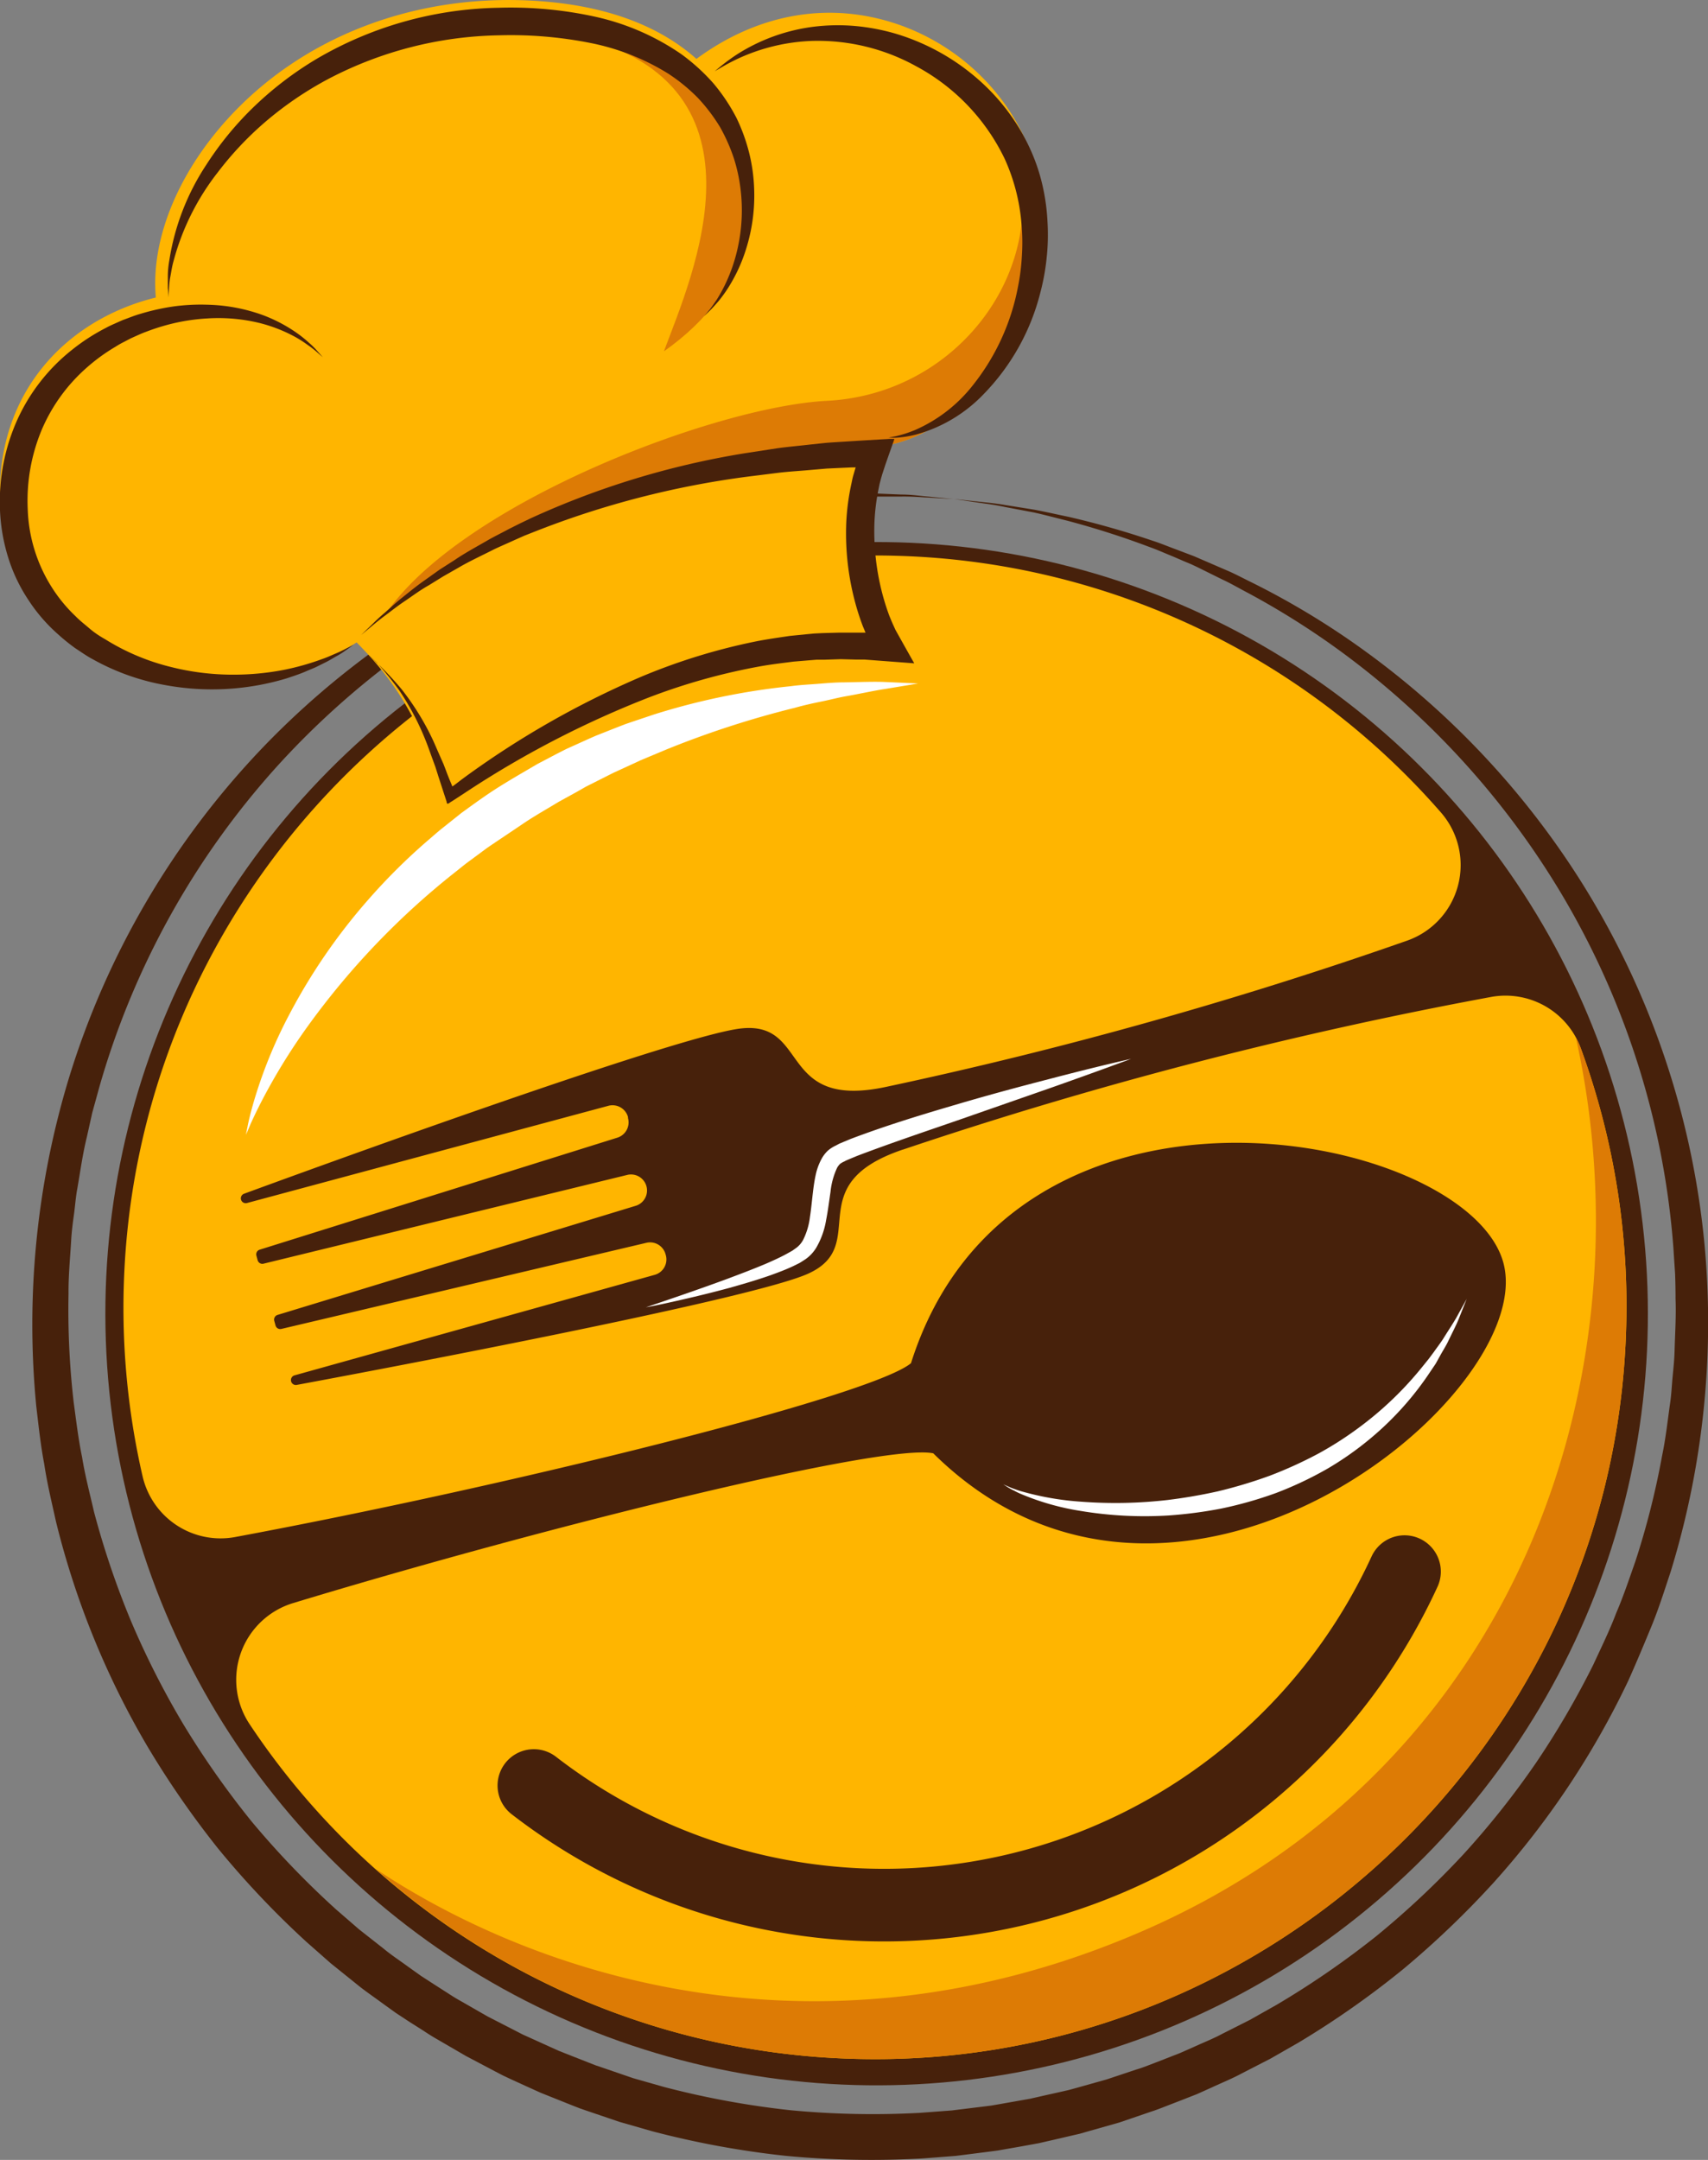 <svg xmlns="http://www.w3.org/2000/svg" viewBox="0 0 329.55 416.53"><rect x="0" y="0" width="329.55" height="416.53" fill="#808080" stroke="none"/><defs><style>.cls-1{fill:#47210b;}.cls-2,.cls-5{fill:#ffb500;}.cls-3{fill:#dd7b05;}.cls-4{fill:#fff;}.cls-5{stroke:#47210b;stroke-linecap:round;stroke-miterlimit:10;stroke-width:14px;}</style></defs><g id="Слой_2" data-name="Слой 2"><g id="Layer_1" data-name="Layer 1"><circle class="cls-1" cx="169.14" cy="253.36" r="148.81" transform="translate(-130.43 308.63) rotate(-66.73)"/><path class="cls-1" d="M184,96.23l-2.56-.14-3.16-.18c-1.26-.08-2.71-.17-4.37-.15l-5.55,0c-2,0-4.27.17-6.68.26a165.08,165.08,0,0,0-16.57,1.8c-1.55.21-3.12.58-4.75.87l-2.46.48c-.84.15-1.68.33-2.52.56L130.21,101c-1.77.41-3.54,1-5.37,1.55a152.51,152.51,0,0,0-23,9A159.46,159.46,0,0,0,54,147.19a156.06,156.06,0,0,0-34.9,62.68q-.64,2.34-1.3,4.71c-.35,1.6-.71,3.2-1.07,4.81-.79,3.21-1.23,6.51-1.81,9.81-.31,1.64-.42,3.33-.65,5s-.45,3.35-.54,5.05c-.2,3.4-.54,6.81-.51,10.27a155.71,155.71,0,0,0,1,20.94c.48,3.51.89,7.05,1.62,10.56.57,3.55,1.49,7,2.31,10.58a165.35,165.35,0,0,0,7.06,20.87,163.37,163.37,0,0,0,10.19,20.09A169.64,169.64,0,0,0,48.6,351.33a168.58,168.58,0,0,0,16.22,16.88l4.48,3.88L74,375.78c1.53,1.27,3.2,2.36,4.81,3.54l2.44,1.74,2.52,1.63,2.53,1.62c.84.55,1.69,1.09,2.57,1.57l5.23,3,5.4,2.77,1.35.7,1.38.62,2.78,1.26,2.78,1.26,2.84,1.12,2.85,1.12,1.43.56,1.45.49,5.83,2,5.94,1.69a167.58,167.58,0,0,0,24.46,4.49,168,168,0,0,0,24.86.5l6.15-.46,6.11-.75,1.52-.19,1.51-.26,3-.53,3-.53,3-.68,3-.67,1.49-.34,1.46-.4,5.84-1.64,5.73-1.91c1-.29,1.9-.65,2.83-1l2.81-1.09,2.79-1.09,2.74-1.21c1.81-.83,3.67-1.56,5.42-2.5l5.31-2.68,5.16-2.91a168.3,168.3,0,0,0,19.28-13.28,169.3,169.3,0,0,0,16.76-15.74,163.36,163.36,0,0,0,14-17.63,165.23,165.23,0,0,0,11.09-19c1.52-3.3,3.12-6.54,4.39-9.9,1.42-3.3,2.54-6.69,3.71-10a155.07,155.07,0,0,0,5.14-20.32c.71-3.38,1.07-6.79,1.55-10.16.25-1.68.32-3.38.48-5.06s.34-3.35.38-5c.09-3.34.32-6.67.19-10q0-2.48-.09-4.92c-.11-1.64-.22-3.26-.32-4.88a156.16,156.16,0,0,0-21.64-68.41,159.17,159.17,0,0,0-39.71-44.57,152.7,152.7,0,0,0-20.75-13.41c-1.69-.88-3.29-1.83-4.95-2.59L231,109.36l-1.17-.55-1.18-.49-2.32-1c-1.53-.61-3-1.29-4.48-1.81a164.39,164.39,0,0,0-15.87-5.08c-2.34-.58-4.5-1.16-6.49-1.6L194,97.79c-1.63-.35-3.07-.56-4.32-.73l-3.13-.46L184,96.23l2.56.27,3.14.34c1.26.13,2.71.28,4.35.57l5.49.88c2,.37,4.2.88,6.58,1.37a167,167,0,0,1,16.15,4.58c1.5.47,3,1.11,4.57,1.68l2.37.9,1.21.46,1.2.52,5,2.16c1.7.71,3.35,1.62,5.09,2.46a153.06,153.06,0,0,1,21.47,13A161,161,0,0,1,305,169.91a159.67,159.67,0,0,1,23.89,70.21,163.28,163.28,0,0,1-6.55,63c-1.17,3.52-2.29,7.09-3.72,10.56s-2.91,7-4.45,10.44A162.2,162.2,0,0,1,288.24,363a176.55,176.55,0,0,1-17.48,16.73,172.58,172.58,0,0,1-20.2,14.17L245.14,397l-5.58,2.87c-1.85,1-3.81,1.78-5.71,2.67l-2.89,1.3L228,405l-3,1.16c-1,.4-2,.78-3,1.1L216,409.31l-6.17,1.75-1.54.44-1.57.36-3.13.73-3.15.72-3.18.58-3.19.56-1.6.28-1.6.21-6.46.82-6.51.5a175,175,0,0,1-26.28-.51A174.31,174.31,0,0,1,125.81,411l-6.28-1.8-6.16-2.09-1.53-.53-1.51-.59-3-1.2-3-1.2-2.94-1.33-2.93-1.34L97,400.23l-1.42-.74-5.69-3-5.52-3.21c-.92-.52-1.82-1.09-2.7-1.68L79,389.91l-2.65-1.74-2.57-1.85c-1.69-1.25-3.44-2.42-5.06-3.76l-4.89-3.93-4.69-4.13a173.51,173.51,0,0,1-17-17.94,176.57,176.57,0,0,1-13.77-19.9,161.25,161.25,0,0,1-17.57-43.23c-.82-3.72-1.72-7.4-2.27-11.12-.71-3.7-1.09-7.41-1.53-11.09a163.46,163.46,0,0,1,6.22-63.06,159.91,159.91,0,0,1,37.48-64,161.14,161.14,0,0,1,49.9-35.22,152.91,152.91,0,0,1,23.63-8.41c1.87-.47,3.67-1,5.48-1.39L135,98c.86-.2,1.71-.36,2.56-.48l2.5-.4c1.65-.25,3.25-.57,4.82-.73a166.41,166.41,0,0,1,16.74-1.25c2.43,0,4.67-.06,6.71,0l5.57.23c1.65,0,3.11.19,4.36.32l3.16.3Z"/><path class="cls-2" d="M174.21,221.69c-20.25,6.82-6,18.42-18.32,23.95-11.57,5.21-89.71,19.78-98.7,21.45a.95.95,0,0,1-.42-1.84l69.55-19.4a3.08,3.08,0,0,0,2.15-3.78l-.06-.21a3.09,3.09,0,0,0-3.68-2.19L54.29,256.28a.94.94,0,0,1-1.13-.67l-.24-.88a.94.94,0,0,1,.63-1.15l69.19-21.07a3.09,3.09,0,0,0-1.63-5.95L50.84,243.7a.94.94,0,0,1-1.13-.67l-.24-.89A.94.94,0,0,1,50.1,241l69.07-21.62a3.09,3.09,0,0,0,2-3.76l0-.21a3.1,3.1,0,0,0-3.78-2.16L47.66,232a.94.94,0,0,1-.57-1.79c8.58-3.15,83.24-30.45,95.84-31.87,13.38-1.5,7.07,15.73,28,11.27a821.28,821.28,0,0,0,100.54-28.2,15.44,15.44,0,0,0,6.6-24.67,144.57,144.57,0,0,0-104.52-49.54C94.74,104.63,27.89,166.29,24,245a144.78,144.78,0,0,0,3.52,39.74,15.44,15.44,0,0,0,17.87,11.67c53.17-9.9,122.69-27.15,130.38-33.52,19.73-62.35,108.05-44.63,114.37-19.09s-63.53,82.41-110.07,36.47c-9.31-1.95-72.86,13.53-123.51,28.88a15.46,15.46,0,0,0-8.39,23.37A144.77,144.77,0,0,0,163.38,397c79.71,3,147.31-59.71,150.33-139.41A144.38,144.38,0,0,0,305,202.14a15.46,15.46,0,0,0-17.35-9.87,826.58,826.58,0,0,0-113.41,29.42"/><path class="cls-2" d="M173.17,4.67C160,.19,146.3,2.58,134.37,11.36,128.06,5.73,118.05.87,102.16.1,79.32-1,58.07,7.34,43.86,23,34.14,33.72,29.08,46.44,30.07,57.38a43.4,43.4,0,0,0-4.41,1.32C10.43,64.21.85,76.9.05,92.65c-.7,13.75,6,25.64,18.49,32.6,11.84,6.62,26.75,7.76,39.62,3.64a46.08,46.08,0,0,0,10.65-5c6.1,6.2,11.3,12.69,16.82,28.62l.74,2.13,1.83-1.32c16.27-11.77,32-20.14,46.82-24.87a93.88,93.88,0,0,1,36.78-4.56l3.41.3-1.85-2.88c-4.39-6.84-8.22-22.12-3.42-35.27a22.48,22.48,0,0,0,4.13-.91c6.39-2,12.6-6.9,17.62-13.88,8.22-11.45,11.37-26.13,8.23-38.32C196.58,20,186.32,9.16,173.17,4.67Z"/><path class="cls-1" d="M68.24,124.34l-1.42,1c-.46.32-1,.72-1.76,1.13s-1.53.93-2.51,1.39l-1.53.76c-.55.26-1.13.48-1.74.74-1.21.55-2.58,1-4,1.47A49.85,49.85,0,0,1,32,132.14a44.62,44.62,0,0,1-14.09-5c-1.18-.62-2.29-1.42-3.44-2.17a38.14,38.14,0,0,1-3.25-2.63,32.21,32.21,0,0,1-5.69-6.56,31.76,31.76,0,0,1-3.92-8.17A35.69,35.69,0,0,1,0,98.43,38.56,38.56,0,0,1,3.46,80.69,36.34,36.34,0,0,1,13.85,67.5a38.49,38.49,0,0,1,6.53-4.24c.55-.3,1.12-.57,1.69-.82s1.12-.51,1.68-.74c1.15-.41,2.25-.88,3.39-1.19a42.63,42.63,0,0,1,6.62-1.45,39,39,0,0,1,6.22-.3,33.69,33.69,0,0,1,10.44,1.9,29.09,29.09,0,0,1,7,3.66,23.66,23.66,0,0,1,2.23,1.81,16.29,16.29,0,0,1,1.5,1.48l1.14,1.29L61,67.77a18,18,0,0,0-1.64-1.25A23.22,23.22,0,0,0,57,65a29.06,29.06,0,0,0-7.09-2.75A33.59,33.59,0,0,0,40,61.41a38.11,38.11,0,0,0-5.72.76,40.33,40.33,0,0,0-6,1.78c-1,.35-2,.84-3,1.28-.49.25-1,.52-1.48.77a15.42,15.42,0,0,0-1.47.84,35.66,35.66,0,0,0-5.63,4.09A33.32,33.32,0,0,0,8.1,82.77,35.47,35.47,0,0,0,5.35,98.2,29.9,29.9,0,0,0,9.83,113a29.05,29.05,0,0,0,4.7,5.79c.86.89,1.83,1.63,2.75,2.42s1.93,1.46,3,2.06a43.43,43.43,0,0,0,12.55,5.32,49.24,49.24,0,0,0,12,1.52,51.17,51.17,0,0,0,10-.94,48.92,48.92,0,0,0,7.4-2.1c1-.34,1.85-.75,2.61-1.07s1.38-.63,1.88-.89Z"/><path class="cls-3" d="M313.71,257.58A144.38,144.38,0,0,0,305,202.14a15.32,15.32,0,0,0-.93-2c14.3,64.41-10.64,141.09-84.54,172.66-61.32,26.2-115.64,8.49-147-12.35A144.38,144.38,0,0,0,163.38,397C243.09,400,310.69,337.28,313.71,257.58Z"/><path class="cls-3" d="M199.94,33a64,64,0,0,0-4.59-5.3c8.14,22.83-9.66,48.28-35.83,49.6C138.05,78.4,89.45,96.93,74.69,118,101,98,127.41,90.38,160.78,87.84a76,76,0,0,1,8.64-.19c.17-.54.33-1.08.52-1.61a22.48,22.48,0,0,0,4.13-.91c6.39-2,12.6-6.9,17.62-13.88C199.89,59.82,203.05,45.19,199.94,33Z"/><path class="cls-1" d="M171.41,84.4l1.38-.27a22.87,22.87,0,0,0,3.78-1.21,28.8,28.8,0,0,0,11.22-8.73,43.39,43.39,0,0,0,8.63-18.91,41.31,41.31,0,0,0,.75-6,39.13,39.13,0,0,0-.09-6.21,37.41,37.41,0,0,0-3.24-12.46,39.81,39.81,0,0,0-17.1-17.85,39.24,39.24,0,0,0-20.09-4.87,37.21,37.21,0,0,0-14,3.3,38.35,38.35,0,0,0-3.54,1.85l-1.22.71,1.09-.9a36.18,36.18,0,0,1,3.27-2.39,35.81,35.81,0,0,1,14.11-5.22,38,38,0,0,1,10.6,0,41.13,41.13,0,0,1,5.83,1.25A42.72,42.72,0,0,1,190,16.46a39.76,39.76,0,0,1,8.64,12,36.4,36.4,0,0,1,2.47,7.14,39.94,39.94,0,0,1,1,7.19,41.44,41.44,0,0,1-.17,7,42.63,42.63,0,0,1-1.19,6.55,43.09,43.09,0,0,1-11,19.71,28.52,28.52,0,0,1-12.92,7.73,20.75,20.75,0,0,1-4,.64Z"/><path class="cls-1" d="M70.8,126l1.79,1.71a62.47,62.47,0,0,1,4.89,5.2,50.61,50.61,0,0,1,6,9.7c.46,1,.91,2.07,1.39,3.15l.73,1.66q.33.85.66,1.74l.32.81.22.54.42,1c0,.3.24,0,.39-.07l.48-.36,1-.77a173.69,173.69,0,0,1,34.32-19.67,116.84,116.84,0,0,1,22.71-7c2-.39,4.12-.68,6.22-1l3.18-.32,1.6-.15,1.62-.08L162,122l3.29,0,1.64,0H167l0,0h0l-.52-1.24a47.8,47.8,0,0,1-1.78-5.75,51.2,51.2,0,0,1-1.41-14.43,45.39,45.39,0,0,1,.94-7.1c.13-.58.23-1.17.39-1.74l.44-1.49s0-.06.07-.11-.07,0-.12,0h0l-.67,0-1.6.07-3.18.15-3.14.27c-2.08.19-4.15.3-6.17.54l-6,.75a172.72,172.72,0,0,0-41,10.57l-2.08.82-2,.89c-1.31.6-2.6,1.15-3.83,1.73-2.43,1.24-4.78,2.31-6.85,3.53l-3,1.71-2.75,1.7c-1.78,1-3.3,2.16-4.72,3.11s-2.59,1.9-3.65,2.68-1.91,1.48-2.6,2.06l-2.11,1.75,2-1.92c.64-.64,1.44-1.42,2.44-2.27s2.1-1.92,3.46-3,2.81-2.29,4.53-3.48l2.66-1.9,3-1.92c2-1.37,4.33-2.61,6.72-4,1.22-.67,2.49-1.3,3.79-2l2-1,2.08-1a161.07,161.07,0,0,1,41.36-12.57l6.12-.94c2.07-.3,4.18-.47,6.3-.72l3.2-.34c1.08-.09,2.16-.15,3.25-.22l4.17-.26,3.19-.19,1.6-.09.81,0h.2c.05,0,.07,0,0,0l0,.09-.13.38c-.35,1-.71,2-1.06,3l-.53,1.52-.52,1.59-.13.4-.05.2-.11.37-.2.75c-.14.5-.22,1-.33,1.52a40.81,40.81,0,0,0-.76,6.28,47.5,47.5,0,0,0,1.32,12.94,45.19,45.19,0,0,0,1.57,5.11l.25.6.12.3.07.16.13.3.59,1.3.73,1.31c1,1.78,1.94,3.47,2.9,5.15l-6.36-.48-3.17-.24-1.56,0-3.09-.08-3.07.1-1.53,0-1.52.12-3,.25c-2,.26-4,.49-5.92.82a119.59,119.59,0,0,0-22,6.1,187.64,187.64,0,0,0-34.51,17.75l-2.38,1.56-1.2.77c-.37.19-.88.8-.92,0-.55-1.67-1.08-3.31-1.6-4.9-.18-.59-.37-1.17-.55-1.75l-.61-1.67c-.4-1.1-.77-2.17-1.17-3.18a51.36,51.36,0,0,0-5.15-9.87,69.06,69.06,0,0,0-4.44-5.51Z"/><path class="cls-3" d="M109.18,6.44c26.29-3.55,53.72,36.85,18.92,61.31C133.42,53.41,150.85,15.1,109.18,6.44Z"/><path class="cls-1" d="M135.83,61s.42-.49,1.19-1.42c.36-.48.8-1.09,1.29-1.82a30.12,30.12,0,0,0,1.48-2.65,31.85,31.85,0,0,0,2.65-7.78,33.45,33.45,0,0,0,.46-10.73,32.22,32.22,0,0,0-1.28-6,34.37,34.37,0,0,0-2.68-6.07,33.83,33.83,0,0,0-4.25-5.61,34.3,34.3,0,0,0-5.76-4.72,44.92,44.92,0,0,0-15-5.91A78.73,78.73,0,0,0,96.3,6.81,73.54,73.54,0,0,0,63.4,15.2,67.17,67.17,0,0,0,51,23.67a63.52,63.52,0,0,0-9,9.59,47.57,47.57,0,0,0-8.51,17.07c-.32,1.11-.44,2.11-.62,3s-.21,1.62-.26,2.22c-.06,1.21-.09,1.85-.09,1.85s0-.64-.14-1.85c0-.61,0-1.37,0-2.27s.09-1.93.29-3.08a46.33,46.33,0,0,1,7.14-18.43A62.15,62.15,0,0,1,48.57,21,66.31,66.31,0,0,1,61.19,11.3a71.8,71.8,0,0,1,35-9.8A75.94,75.94,0,0,1,115,3.26a47.15,47.15,0,0,1,16.42,7.16,38,38,0,0,1,6.26,5.69,35.93,35.93,0,0,1,4.42,6.63,35.09,35.09,0,0,1,2.51,7,33.4,33.4,0,0,1,.9,6.69,34.17,34.17,0,0,1-1.48,11.34,31.39,31.39,0,0,1-3.56,7.78A26.8,26.8,0,0,1,138.7,58c-.58.68-1.09,1.24-1.51,1.68Z"/><path class="cls-4" d="M177.17,131.81l-6.47,1.07c-2.08.31-4.59.88-7.52,1.4-1.46.25-3,.67-4.64,1s-3.38.71-5.18,1.22a181.62,181.62,0,0,0-24.69,8l-3.4,1.42-1.72.72-1.72.8-3.49,1.6-3.49,1.76-1.77.89-1.75,1-3.53,1.94c-2.32,1.41-4.72,2.75-7,4.3s-4.59,3.07-6.83,4.6l-3.24,2.4c-1.08.77-2.09,1.63-3.13,2.44a148.79,148.79,0,0,0-28.23,29.55,116.57,116.57,0,0,0-9.18,15c-.94,1.87-1.64,3.35-2.07,4.37s-.68,1.56-.68,1.56l.34-1.67c.21-1.1.6-2.69,1.19-4.74a90.84,90.84,0,0,1,6.82-16.74,113.34,113.34,0,0,1,15.29-22.23,115.88,115.88,0,0,1,11.38-11.31c1.06-.89,2.1-1.85,3.22-2.71L89,156.8c2.33-1.69,4.69-3.42,7.2-5s5-3,7.52-4.48l3.81-2c.63-.32,1.25-.64,1.89-.95l1.91-.86c1.27-.57,2.52-1.15,3.77-1.68l3.77-1.49,1.86-.72,1.86-.63,3.67-1.23a132.67,132.67,0,0,1,26.34-5.43c1.88-.26,3.71-.33,5.41-.47s3.32-.27,4.83-.27c3-.05,5.61-.16,7.73-.08C174.84,131.7,177.17,131.81,177.17,131.81Z"/><path class="cls-4" d="M283,250.48s-.58,1.44-1.56,3.91c-.51,1.25-1.28,2.72-2.12,4.47-.43.86-1,1.74-1.52,2.7L277,263l-1,1.48a59.45,59.45,0,0,1-11.48,12.84,61.27,61.27,0,0,1-8.37,5.9,70,70,0,0,1-9.94,4.7,76.51,76.51,0,0,1-10.57,3,83.59,83.59,0,0,1-10.11,1.33,75.25,75.25,0,0,1-17.15-.89,49,49,0,0,1-11.1-3.13,14.87,14.87,0,0,1-1.63-.77,10.52,10.52,0,0,1-1.16-.63l-.92-.58,1,.44a12,12,0,0,0,1.22.48,17.06,17.06,0,0,0,1.69.54,55,55,0,0,0,11.14,1.89,87.92,87.92,0,0,0,16.66-.33c3.11-.38,6.34-.92,9.66-1.66a91.3,91.3,0,0,0,10-3,81.18,81.18,0,0,0,9.51-4.33,67.46,67.46,0,0,0,8.19-5.3,66.08,66.08,0,0,0,11.9-11.53l1.1-1.36,1-1.34c.62-.88,1.24-1.69,1.76-2.48,1-1.62,1.93-3,2.59-4.15Z"/><path class="cls-4" d="M218.23,204.2s-5.91,2.21-15.49,5.59l-16.86,5.88c-6.32,2.2-13.36,4.53-20.5,7.24l-1.28.53-.64.27a4.2,4.2,0,0,0-.52.26,4.28,4.28,0,0,0-.86.49,3.58,3.58,0,0,0-.55.72,14.25,14.25,0,0,0-1.29,4.7c-.27,1.76-.48,3.57-.84,5.38a15.63,15.63,0,0,1-1.91,5.36,7.43,7.43,0,0,1-2.05,2.2c-.4.26-.79.52-1.18.75l-1.15.57c-1.52.72-3,1.26-4.42,1.78-2.86,1-5.55,1.77-8,2.46-4.93,1.33-9,2.24-11.74,2.85s-4.33.88-4.33.88l4.19-1.42c2.69-.92,6.58-2.25,11.34-4,2.37-.89,5-1.87,7.67-3,1.35-.59,2.74-1.21,4.06-1.94l1-.56.84-.6a4.71,4.71,0,0,0,1.24-1.48,13.4,13.4,0,0,0,1.31-4.39c.26-1.65.41-3.41.64-5.28.12-.93.26-1.89.48-2.89a11.57,11.57,0,0,1,1.14-3.09,6.46,6.46,0,0,1,1.18-1.54,6.59,6.59,0,0,1,1.55-1c.26-.13.54-.3.77-.4l.69-.29,1.39-.58c7.37-2.79,14.43-4.89,20.9-6.79s12.31-3.45,17.24-4.72C212.07,205.56,218.23,204.2,218.23,204.2Z"/><path class="cls-5" d="M103,344.33a110.54,110.54,0,0,0,168-41.25"/></g></g></svg>